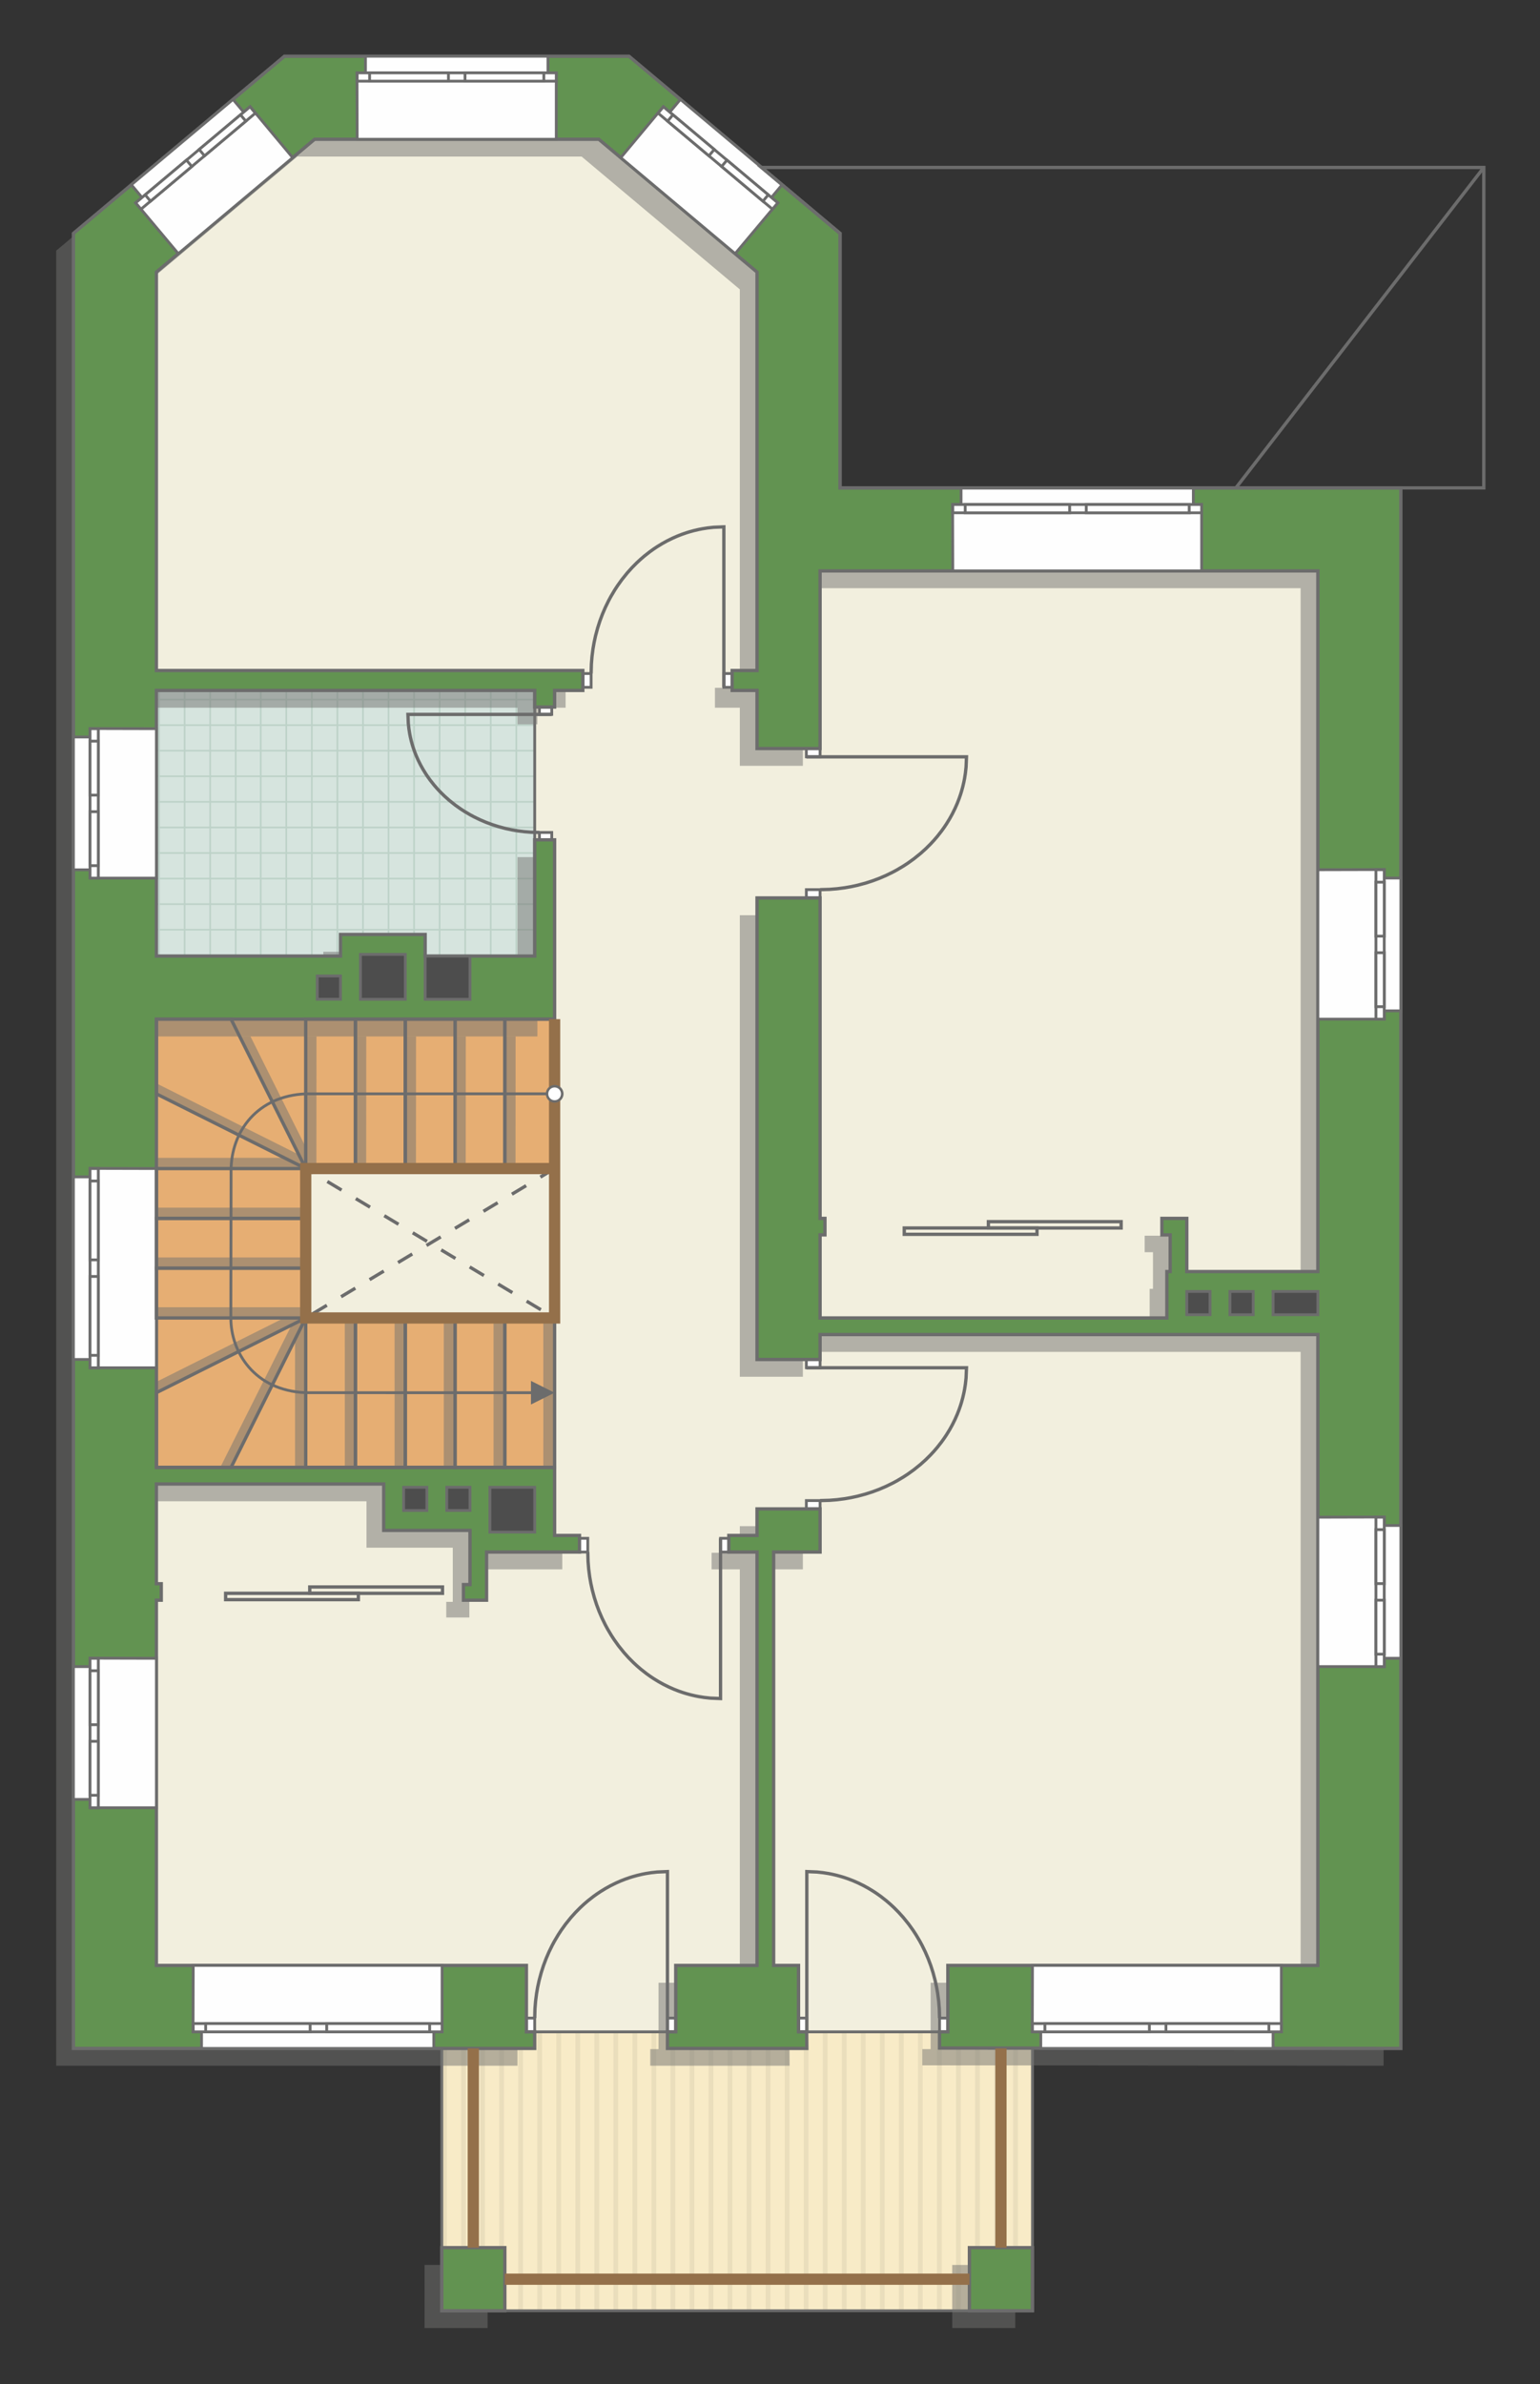 <?xml version="1.0" encoding="UTF-8"?>
<!DOCTYPE svg PUBLIC "-//W3C//DTD SVG 1.1//EN" "http://www.w3.org/Graphics/SVG/1.1/DTD/svg11.dtd">
<!-- Creator: CorelDRAW -->
<svg xmlns="http://www.w3.org/2000/svg" xml:space="preserve" width="92.769mm" height="143.549mm" version="1.1" style="shape-rendering:geometricPrecision; text-rendering:geometricPrecision; image-rendering:optimizeQuality; fill-rule:evenodd; clip-rule:evenodd"
viewBox="0 0 45118.72 69815.75"
 xmlns:xlink="http://www.w3.org/1999/xlink"
 xmlns:xodm="http://www.corel.com/coreldraw/odm/2003">
 <rect x="0" y="0" width="45118.72" height="69815.75" fill="#333333" stroke="none"/>
 <defs>
  <style type="text/css">
   <![CDATA[
    .str4 {stroke:#94704A;stroke-width:329.21;stroke-miterlimit:22.926}
    .str1 {stroke:#6C6C6C;stroke-width:82.15;stroke-miterlimit:22.926}
    .str2 {stroke:#6C6C6C;stroke-width:82.34;stroke-miterlimit:22.926}
    .str3 {stroke:#6C6C6C;stroke-width:97.27;stroke-miterlimit:22.926}
    .str0 {stroke:#BDD2C8;stroke-width:48.64;stroke-miterlimit:22.926}
    .str5 {stroke:#6C6C6C;stroke-width:97.27;stroke-miterlimit:22.926;stroke-dasharray:486.354 486.354}
    .fil1 {fill:none}
    .fil8 {fill:#FEFEFE}
    .fil0 {fill:#D6E4DE}
    .fil10 {fill:#4D4D4D}
    .fil9 {fill:#629351}
    .fil6 {fill:#E6AE73}
    .fil4 {fill:#EADEBC}
    .fil5 {fill:#F2EFDE}
    .fil3 {fill:#F8EBC7}
    .fil12 {fill:white}
    .fil2 {fill:white}
    .fil11 {fill:#6C6C6C;fill-rule:nonzero}
    .fil7 {fill:#727271;fill-opacity:0.502}
   ]]>
  </style>
    <clipPath id="id0">
     <path d="M4581.75 27994.95l11084.02 0 0 -7777.98 -11084.02 0 0 7777.98z"/>
    </clipPath>
    <clipPath id="id1">
     <path d="M30249.11 59495.79l-17305.9 0 0 8166.62 17305.9 0 0 -8166.62z"/>
    </clipPath>
 </defs>
 <g id="пол">
  <g id="_2339178991408">
   <polygon class="fil0" points="4581.75,27994.95 15665.77,27994.95 15665.77,20216.98 4581.75,20216.98 "/>
   <g style="clip-path:url(#id0)">
    <g>
     <path id="_1" class="fil1 str0" d="M1664.26 31699.27l0 -30082.14m748.89 30082.14l0 -30082.14m748.89 30082.14l0 -30082.14m748.89 30082.14l0 -30082.14m748.89 30082.14l0 -30082.14m748.89 30082.14l0 -30082.14m748.89 30082.14l0 -30082.14m748.89 30082.14l0 -30082.14m-11232.94 30082.53l0 -30082.14m748.89 30082.14l0 -30082.14m748.89 30082.14l0 -30082.14m748.89 30082.14l0 -30082.14m748.89 30082.14l0 -30082.14m748.89 30082.14l0 -30082.14m748.89 30082.14l0 -30082.14m748.89 30082.14l0 -30082.14m-11233.33 30081.75l0 -30082.14m748.89 30082.14l0 -30082.14m748.89 30082.14l0 -30082.14m748.89 30082.14l0 -30082.14m748.89 30082.14l0 -30082.14m748.89 30082.14l0 -30082.14m748.89 30082.14l0 -30082.14m748.89 30082.14l0 -30082.14m-11232.94 30082.53l0 -30082.14m748.89 30082.14l0 -30082.14m748.89 30082.14l0 -30082.14m748.89 30082.14l0 -30082.14m748.89 30082.14l0 -30082.14m748.89 30082.14l0 -30082.14m748.89 30082.14l0 -30082.14m748.89 30082.14l0 -30082.14"/>
     <path class="fil1 str0" d="M-23167.3 21981.86l49194.42 0m-49194.42 748.89l49194.42 0m-49194.42 748.89l49194.42 0m-49194.42 748.89l49194.42 0m-49194.42 748.89l49194.42 0m-49194.42 748.89l49194.42 0m-49194.42 748.89l49194.42 0m-49194.42 748.89l49194.42 0m-49195.05 -11232.94l49194.42 0m-49194.42 748.89l49194.42 0m-49194.42 748.89l49194.42 0m-49194.42 748.89l49194.42 0m-49194.42 748.89l49194.42 0m-49194.42 748.89l49194.42 0m-49194.42 748.89l49194.42 0m-49194.42 748.89l49194.42 0m-49193.78 -11233.33l49194.42 0m-49194.42 748.89l49194.42 0m-49194.42 748.89l49194.42 0m-49194.42 748.89l49194.42 0m-49194.42 748.89l49194.42 0m-49194.42 748.89l49194.42 0m-49194.42 748.89l49194.42 0m-49194.42 748.89l49194.42 0m-49195.05 -11232.94l49194.42 0m-49194.42 748.89l49194.42 0m-49194.42 748.89l49194.42 0m-49194.42 748.89l49194.42 0m-49194.42 748.89l49194.42 0m-49194.42 748.89l49194.42 0m-49194.42 748.89l49194.42 0m-49194.42 748.89l49194.42 0"/>
     <path class="fil1 str0" d="M-21550.51 31699.66l0 -30082.14m748.89 30082.14l0 -30082.14m748.89 30082.14l0 -30082.14m748.89 30082.14l0 -30082.14m748.89 30082.14l0 -30082.14m748.89 30082.14l0 -30082.14m748.89 30082.14l0 -30082.14m748.89 30082.14l0 -30082.14m-5990.72 30082.53l0 -30082.14"/>
     <path class="fil1 str0" d="M25610.79 32018.32l0 -30082.14m748.89 30082.14l0 -30082.14m748.89 30082.14l0 -30082.14m748.89 30082.14l0 -30082.14m748.89 30082.14l0 -30082.14m748.89 30082.14l0 -30082.14m748.89 30082.14l0 -30082.14m748.89 30082.14l0 -30082.14m-11232.94 30082.53l0 -30082.14m748.89 30082.14l0 -30082.14m748.89 30082.14l0 -30082.14m748.89 30082.14l0 -30082.14m748.89 30082.14l0 -30082.14m748.89 30082.14l0 -30082.14m748.89 30082.14l0 -30082.14m748.89 30082.14l0 -30082.14m-11233.33 30081.75l0 -30082.14m748.89 30082.14l0 -30082.14m748.89 30082.14l0 -30082.14m748.89 30082.14l0 -30082.14m748.89 30082.14l0 -30082.14m748.89 30082.14l0 -30082.14m748.89 30082.14l0 -30082.14m748.89 30082.14l0 -30082.14m-11232.94 30082.53l0 -30082.14m748.89 30082.14l0 -30082.14m748.89 30082.14l0 -30082.14m748.89 30082.14l0 -30082.14m748.89 30082.14l0 -30082.14m748.89 30082.14l0 -30082.14m748.89 30082.14l0 -30082.14m748.89 30082.14l0 -30082.14"/>
    </g>
   </g>
   <polygon class="fil1" points="4581.75,27994.95 15665.77,27994.95 15665.77,20216.98 4581.75,20216.98 "/>
   <polygon class="fil2" points="30249.11,59495.79 12943.21,59495.79 12943.21,67662.41 30249.11,67662.41 "/>
   <g style="clip-path:url(#id1)">
    <g>
     <g>
      <rect class="fil3" transform="matrix(-4.67283E-13 7.762 -50.716 -4.65695E-11 61050.2 40275)" width="4539.63" height="1121.53"/>
      <rect class="fil4" transform="matrix(-4.67283E-13 7.762 -0.124 -1.14149E-13 61050.2 40275)" width="4539.63" height="1121.53"/>
      <rect class="fil4" transform="matrix(-4.67283E-13 7.762 -0.124 -1.14149E-13 27591.4 40275)" width="4539.63" height="1121.53"/>
      <rect class="fil4" transform="matrix(-4.67283E-13 7.762 -0.124 -1.14149E-13 52685.5 40275)" width="4539.63" height="1121.53"/>
      <rect class="fil4" transform="matrix(-4.67283E-13 7.762 -0.124 -1.14149E-13 19226.7 40275)" width="4539.63" height="1121.53"/>
      <rect class="fil4" transform="matrix(-4.67283E-13 7.762 -0.124 -1.14149E-13 44320.8 40275)" width="4539.63" height="1121.53"/>
      <rect class="fil4" transform="matrix(-4.67283E-13 7.762 -0.124 -1.14149E-13 10862 40275)" width="4539.63" height="1121.53"/>
      <rect class="fil4" transform="matrix(-4.67283E-13 7.762 -0.124 -1.14149E-13 35956.1 40275)" width="4539.63" height="1121.53"/>
      <rect class="fil4" transform="matrix(-4.67283E-13 7.762 -0.124 -1.14149E-13 59377.2 40275)" width="4539.63" height="1121.53"/>
      <rect class="fil4" transform="matrix(-4.67283E-13 7.762 -0.124 -1.14149E-13 25918.5 40275)" width="4539.63" height="1121.53"/>
      <rect class="fil4" transform="matrix(-4.67283E-13 7.762 -0.124 -1.14149E-13 51012.5 40275)" width="4539.63" height="1121.53"/>
      <rect class="fil4" transform="matrix(-4.67283E-13 7.762 -0.124 -1.14149E-13 17553.8 40275)" width="4539.63" height="1121.53"/>
      <rect class="fil4" transform="matrix(-4.67283E-13 7.762 -0.124 -1.14149E-13 42647.9 40275)" width="4539.63" height="1121.53"/>
      <rect class="fil4" transform="matrix(-4.67283E-13 7.762 -0.124 -1.14149E-13 9189.1 40275)" width="4539.63" height="1121.53"/>
      <rect class="fil4" transform="matrix(-4.67283E-13 7.762 -0.124 -1.14149E-13 34283.2 40275)" width="4539.63" height="1121.53"/>
      <rect class="fil4" transform="matrix(-4.67283E-13 7.762 -0.124 -1.14149E-13 57704.3 40275)" width="4539.63" height="1121.53"/>
      <rect class="fil4" transform="matrix(-4.67283E-13 7.762 -0.124 -1.14149E-13 24245.5 40275)" width="4539.63" height="1121.53"/>
      <rect class="fil4" transform="matrix(-4.67283E-13 7.762 -0.124 -1.14149E-13 49339.6 40275)" width="4539.63" height="1121.53"/>
      <rect class="fil4" transform="matrix(-4.67283E-13 7.762 -0.124 -1.14149E-13 15880.9 40275)" width="4539.63" height="1121.53"/>
      <rect class="fil4" transform="matrix(-4.67283E-13 7.762 -0.124 -1.14149E-13 40974.9 40275)" width="4539.63" height="1121.53"/>
      <rect class="fil4" transform="matrix(-4.67283E-13 7.762 -0.124 -1.14149E-13 7516.17 40275)" width="4539.63" height="1121.53"/>
      <rect class="fil4" transform="matrix(-4.67283E-13 7.762 -0.124 -1.14149E-13 32610.2 40275)" width="4539.63" height="1121.53"/>
      <rect class="fil4" transform="matrix(-4.67283E-13 7.762 -0.124 -1.14149E-13 56031.4 40275)" width="4539.63" height="1121.53"/>
      <rect class="fil4" transform="matrix(-4.67283E-13 7.762 -0.124 -1.14149E-13 22572.6 40275)" width="4539.63" height="1121.53"/>
      <rect class="fil4" transform="matrix(-4.67283E-13 7.762 -0.124 -1.14149E-13 47666.7 40275)" width="4539.63" height="1121.53"/>
      <rect class="fil4" transform="matrix(-4.67283E-13 7.762 -0.124 -1.14149E-13 14207.9 40275)" width="4539.63" height="1121.53"/>
      <rect class="fil4" transform="matrix(-4.67283E-13 7.762 -0.124 -1.14149E-13 39302 40275)" width="4539.63" height="1121.53"/>
      <rect class="fil4" transform="matrix(-4.67283E-13 7.762 -0.124 -1.14149E-13 5843.23 40275)" width="4539.63" height="1121.53"/>
      <rect class="fil4" transform="matrix(-4.67283E-13 7.762 -0.124 -1.14149E-13 30937.3 40275)" width="4539.63" height="1121.53"/>
      <rect class="fil4" transform="matrix(-4.67283E-13 7.762 -0.124 -1.14149E-13 54358.4 40275)" width="4539.63" height="1121.53"/>
      <rect class="fil4" transform="matrix(-4.67283E-13 7.762 -0.124 -1.14149E-13 20899.7 40275)" width="4539.63" height="1121.53"/>
      <rect class="fil4" transform="matrix(-4.67283E-13 7.762 -0.124 -1.14149E-13 45993.7 40275)" width="4539.63" height="1121.53"/>
      <rect class="fil4" transform="matrix(-4.67283E-13 7.762 -0.124 -1.14149E-13 12535 40275)" width="4539.63" height="1121.53"/>
      <rect class="fil4" transform="matrix(-4.67283E-13 7.762 -0.124 -1.14149E-13 37629 40275)" width="4539.63" height="1121.53"/>
      <rect class="fil4" transform="matrix(-4.67283E-13 7.762 -0.124 -1.14149E-13 29264.4 40275)" width="4539.63" height="1121.53"/>
      <rect class="fil4" transform="matrix(-4.67283E-13 7.762 -0.124 -1.14149E-13 60492.5 40275)" width="4539.63" height="1121.53"/>
      <rect class="fil4" transform="matrix(-4.67283E-13 7.762 -0.124 -1.14149E-13 27033.8 40275)" width="4539.63" height="1121.53"/>
      <rect class="fil4" transform="matrix(-4.67283E-13 7.762 -0.124 -1.14149E-13 52127.8 40275)" width="4539.63" height="1121.53"/>
      <rect class="fil4" transform="matrix(-4.67283E-13 7.762 -0.124 -1.14149E-13 18669.1 40275)" width="4539.63" height="1121.53"/>
      <rect class="fil4" transform="matrix(-4.67283E-13 7.762 -0.124 -1.14149E-13 43763.1 40275)" width="4539.63" height="1121.53"/>
      <rect class="fil4" transform="matrix(-4.67283E-13 7.762 -0.124 -1.14149E-13 10304.4 40275)" width="4539.63" height="1121.53"/>
      <rect class="fil4" transform="matrix(-4.67283E-13 7.762 -0.124 -1.14149E-13 35398.5 40275)" width="4539.63" height="1121.53"/>
      <rect class="fil4" transform="matrix(-4.67283E-13 7.762 -0.124 -1.14149E-13 58819.6 40275)" width="4539.63" height="1121.53"/>
      <rect class="fil4" transform="matrix(-4.67283E-13 7.762 -0.124 -1.14149E-13 25360.8 40275)" width="4539.63" height="1121.53"/>
      <rect class="fil4" transform="matrix(-4.67283E-13 7.762 -0.124 -1.14149E-13 50454.9 40275)" width="4539.63" height="1121.53"/>
      <rect class="fil4" transform="matrix(-4.67283E-13 7.762 -0.124 -1.14149E-13 16996.1 40275)" width="4539.63" height="1121.53"/>
      <rect class="fil4" transform="matrix(-4.67283E-13 7.762 -0.124 -1.14149E-13 42090.2 40275)" width="4539.63" height="1121.53"/>
      <rect class="fil4" transform="matrix(-4.67283E-13 7.762 -0.124 -1.14149E-13 8631.46 40275)" width="4539.63" height="1121.53"/>
      <rect class="fil4" transform="matrix(-4.67283E-13 7.762 -0.124 -1.14149E-13 33725.5 40275)" width="4539.63" height="1121.53"/>
      <rect class="fil4" transform="matrix(-4.67283E-13 7.762 -0.124 -1.14149E-13 57146.6 40275)" width="4539.63" height="1121.53"/>
      <rect class="fil4" transform="matrix(-4.67283E-13 7.762 -0.124 -1.14149E-13 23687.9 40275)" width="4539.63" height="1121.53"/>
      <rect class="fil4" transform="matrix(-4.67283E-13 7.762 -0.124 -1.14149E-13 48782 40275)" width="4539.63" height="1121.53"/>
      <rect class="fil4" transform="matrix(-4.67283E-13 7.762 -0.124 -1.14149E-13 15323.2 40275)" width="4539.63" height="1121.53"/>
      <rect class="fil4" transform="matrix(-4.67283E-13 7.762 -0.124 -1.14149E-13 40417.3 40275)" width="4539.63" height="1121.53"/>
      <rect class="fil4" transform="matrix(-4.67283E-13 7.762 -0.124 -1.14149E-13 6958.52 40275)" width="4539.63" height="1121.53"/>
      <rect class="fil4" transform="matrix(-4.67283E-13 7.762 -0.124 -1.14149E-13 32052.6 40275)" width="4539.63" height="1121.53"/>
      <rect class="fil4" transform="matrix(-4.67283E-13 7.762 -0.124 -1.14149E-13 55473.7 40275)" width="4539.63" height="1121.53"/>
      <rect class="fil4" transform="matrix(-4.67283E-13 7.762 -0.124 -1.14149E-13 22015 40275)" width="4539.63" height="1121.53"/>
      <rect class="fil4" transform="matrix(-4.67283E-13 7.762 -0.124 -1.14149E-13 47109 40275)" width="4539.63" height="1121.53"/>
      <rect class="fil4" transform="matrix(-4.67283E-13 7.762 -0.124 -1.14149E-13 13650.3 40275)" width="4539.63" height="1121.53"/>
      <rect class="fil4" transform="matrix(-4.67283E-13 7.762 -0.124 -1.14149E-13 38744.3 40275)" width="4539.63" height="1121.53"/>
      <rect class="fil4" transform="matrix(-4.67283E-13 7.762 -0.124 -1.14149E-13 5285.58 40275)" width="4539.63" height="1121.53"/>
      <rect class="fil4" transform="matrix(-4.67283E-13 7.762 -0.124 -1.14149E-13 30379.6 40275)" width="4539.63" height="1121.53"/>
      <rect class="fil4" transform="matrix(-4.67283E-13 7.762 -0.124 -1.14149E-13 53800.8 40275)" width="4539.63" height="1121.53"/>
      <rect class="fil4" transform="matrix(-4.67283E-13 7.762 -0.124 -1.14149E-13 20342 40275)" width="4539.63" height="1121.53"/>
      <rect class="fil4" transform="matrix(-4.67283E-13 7.762 -0.124 -1.14149E-13 45436.1 40275)" width="4539.63" height="1121.53"/>
      <rect class="fil4" transform="matrix(-4.67283E-13 7.762 -0.124 -1.14149E-13 11977.3 40275)" width="4539.63" height="1121.53"/>
      <rect class="fil4" transform="matrix(-4.67283E-13 7.762 -0.124 -1.14149E-13 37071.4 40275)" width="4539.63" height="1121.53"/>
      <rect class="fil4" transform="matrix(-4.67283E-13 7.762 -0.124 -1.14149E-13 28706.7 40275)" width="4539.63" height="1121.53"/>
      <rect class="fil4" transform="matrix(-4.67283E-13 7.762 -0.124 -1.14149E-13 59934.9 40275)" width="4539.63" height="1121.53"/>
      <rect class="fil4" transform="matrix(-4.67283E-13 7.762 -0.124 -1.14149E-13 26476.1 40275)" width="4539.63" height="1121.53"/>
      <rect class="fil4" transform="matrix(-4.67283E-13 7.762 -0.124 -1.14149E-13 51570.2 40275)" width="4539.63" height="1121.53"/>
      <rect class="fil4" transform="matrix(-4.67283E-13 7.762 -0.124 -1.14149E-13 18111.4 40275)" width="4539.63" height="1121.53"/>
      <rect class="fil4" transform="matrix(-4.67283E-13 7.762 -0.124 -1.14149E-13 43205.5 40275)" width="4539.63" height="1121.53"/>
      <rect class="fil4" transform="matrix(-4.67283E-13 7.762 -0.124 -1.14149E-13 9746.75 40275)" width="4539.63" height="1121.53"/>
      <rect class="fil4" transform="matrix(-4.67283E-13 7.762 -0.124 -1.14149E-13 34840.8 40275)" width="4539.63" height="1121.53"/>
      <rect class="fil4" transform="matrix(-4.67283E-13 7.762 -0.124 -1.14149E-13 58261.9 40275)" width="4539.63" height="1121.53"/>
      <rect class="fil4" transform="matrix(-4.67283E-13 7.762 -0.124 -1.14149E-13 24803.2 40275)" width="4539.63" height="1121.53"/>
      <rect class="fil4" transform="matrix(-4.67283E-13 7.762 -0.124 -1.14149E-13 49897.2 40275)" width="4539.63" height="1121.53"/>
      <rect class="fil4" transform="matrix(-4.67283E-13 7.762 -0.124 -1.14149E-13 16438.5 40275)" width="4539.63" height="1121.53"/>
      <rect class="fil4" transform="matrix(-4.67283E-13 7.762 -0.124 -1.14149E-13 41532.6 40275)" width="4539.63" height="1121.53"/>
      <rect class="fil4" transform="matrix(-4.67283E-13 7.762 -0.124 -1.14149E-13 8073.81 40275)" width="4539.63" height="1121.53"/>
      <rect class="fil4" transform="matrix(-4.67283E-13 7.762 -0.124 -1.14149E-13 33167.9 40275)" width="4539.63" height="1121.53"/>
      <rect class="fil4" transform="matrix(-4.67283E-13 7.762 -0.124 -1.14149E-13 56589 40275)" width="4539.63" height="1121.53"/>
      <rect class="fil4" transform="matrix(-4.67283E-13 7.762 -0.124 -1.14149E-13 23130.2 40275)" width="4539.63" height="1121.53"/>
      <rect class="fil4" transform="matrix(-4.67283E-13 7.762 -0.124 -1.14149E-13 48224.3 40275)" width="4539.63" height="1121.53"/>
      <rect class="fil4" transform="matrix(-4.67283E-13 7.762 -0.124 -1.14149E-13 14765.6 40275)" width="4539.63" height="1121.53"/>
      <rect class="fil4" transform="matrix(-4.67283E-13 7.762 -0.124 -1.14149E-13 39859.6 40275)" width="4539.63" height="1121.53"/>
      <rect class="fil4" transform="matrix(-4.67283E-13 7.762 -0.124 -1.14149E-13 6400.87 40275)" width="4539.63" height="1121.53"/>
      <rect class="fil4" transform="matrix(-4.67283E-13 7.762 -0.124 -1.14149E-13 31494.9 40275)" width="4539.63" height="1121.53"/>
      <rect class="fil4" transform="matrix(-4.67283E-13 7.762 -0.124 -1.14149E-13 54916.1 40275)" width="4539.63" height="1121.53"/>
      <rect class="fil4" transform="matrix(-4.67283E-13 7.762 -0.124 -1.14149E-13 21457.3 40275)" width="4539.63" height="1121.53"/>
      <rect class="fil4" transform="matrix(-4.67283E-13 7.762 -0.124 -1.14149E-13 46551.4 40275)" width="4539.63" height="1121.53"/>
      <rect class="fil4" transform="matrix(-4.67283E-13 7.762 -0.124 -1.14149E-13 13092.6 40275)" width="4539.63" height="1121.53"/>
      <rect class="fil4" transform="matrix(-4.67283E-13 7.762 -0.124 -1.14149E-13 38186.7 40275)" width="4539.63" height="1121.53"/>
      <rect class="fil4" transform="matrix(-4.67283E-13 7.762 -0.124 -1.14149E-13 4727.94 40275)" width="4539.63" height="1121.53"/>
      <rect class="fil4" transform="matrix(-4.67283E-13 7.762 -0.124 -1.14149E-13 29822 40275)" width="4539.63" height="1121.53"/>
      <rect class="fil4" transform="matrix(-4.67283E-13 7.762 -0.124 -1.14149E-13 53243.1 40275)" width="4539.63" height="1121.53"/>
      <rect class="fil4" transform="matrix(-4.67283E-13 7.762 -0.124 -1.14149E-13 19784.4 40275)" width="4539.63" height="1121.53"/>
      <rect class="fil4" transform="matrix(-4.67283E-13 7.762 -0.124 -1.14149E-13 44878.4 40275)" width="4539.63" height="1121.53"/>
      <rect class="fil4" transform="matrix(-4.67283E-13 7.762 -0.124 -1.14149E-13 11419.7 40275)" width="4539.63" height="1121.53"/>
      <rect class="fil4" transform="matrix(-4.67283E-13 7.762 -0.124 -1.14149E-13 36513.7 40275)" width="4539.63" height="1121.53"/>
      <rect class="fil4" transform="matrix(-4.67283E-13 7.762 -0.124 -1.14149E-13 28149.1 40275)" width="4539.63" height="1121.53"/>
     </g>
    </g>
   </g>
   <polygon class="fil1 str1" points="30249.11,59495.79 12943.21,59495.79 12943.21,67662.41 30249.11,67662.41 "/>
   <polygon class="fil5 str2" points="39582.79,38889.93 39582.79,58888.53 27770.16,59495.55 3372.87,59495.55 3372.87,43148.01 16248.91,42967.33 16248.91,38592.52 8957,38592.52 8957,34217.76 16178.39,34217.76 16178.39,28236.57 15665.77,27994.95 15665.77,19925.31 3968.9,19925.31 3968.9,7513.84 9738.81,2858.45 18168.31,3083.1 23643.93,7489.32 23935.5,15817.66 39935.78,15730.99 "/>
   <polygon class="fil6 str2" points="16248.91,29842.47 16248.91,34217.28 8957,34217.28 8957,38592.52 16248.91,38592.52 16248.91,42967.33 4581.75,42967.33 4581.75,29842.03 "/>
  </g>
 </g>
 <g id="тень">
  <g id="_2339179005136">
   <g>
    <polygon class="fil7" points="15103.35,34217.28 15105.93,30348.33 14789.99,30348.33 14790.33,34217.28 "/>
    <polygon class="fil7" points="13644.68,34217.28 13647.25,30348.33 13331.32,30348.33 13331.66,34217.28 "/>
    <polygon class="fil7" points="12186.58,34217.28 12189.16,30348.33 11873.23,30348.33 11873.57,34217.28 "/>
    <polygon class="fil7" points="10727.91,34217.28 10730.49,30348.33 10414.55,30348.33 10414.89,34217.28 "/>
    <polygon class="fil7" points="9269.53,34217.28 9272.11,30348.33 8956.17,30348.33 8956.51,34217.28 "/>
    <polygon class="fil7" points="4581.75,38592.03 8956.56,38594.61 8956.56,38278.68 4581.75,38279.02 "/>
    <polygon class="fil7" points="4581.75,37133.36 8956.56,37135.94 8956.56,36820 4581.75,36820.34 "/>
    <polygon class="fil7" points="4581.75,35675.27 8956.56,35677.85 8956.56,35361.91 4581.75,35362.25 "/>
    <polygon class="fil7" points="4581.75,34216.59 8956.51,34219.17 8329.6,33903.24 4581.75,33903.58 "/>
    <polygon class="fil7" points="8956.51,33590.12 7338.46,30348.33 7022.52,30348.33 8956.51,34217.28 "/>
    <polygon class="fil7" points="8773.64,33819.97 4581.75,31722.42 4581.75,32029.65 8956.51,34217.28 "/>
    <polygon class="fil7" points="8956.56,38594.61 6769.37,42967.33 6453.44,42967.33 8544.03,38799.03 "/>
    <polygon class="fil7" points="8860.26,38599.77 4581.75,40769.78 4581.75,40462.55 8390.93,38557.79 8482.31,38631.19 "/>
    <polygon class="fil7" points="11873.76,42967.33 11876.34,38592.52 11560.4,38592.52 11560.74,42967.33 "/>
    <polygon class="fil7" points="10415.09,42967.33 10417.66,38592.52 10101.73,38592.52 10102.07,42967.33 "/>
    <polygon class="fil7" points="8957,42967.33 8959.57,38592.52 8643.64,39220.11 8643.98,42967.33 "/>
    <polygon class="fil7" points="16231.84,42967.33 16234.42,38592.52 15918.48,38592.52 15918.82,42967.33 "/>
    <polygon class="fil7" points="14773.16,42967.33 14775.74,38592.52 14459.81,38592.52 14460.15,42967.33 "/>
    <polygon class="fil7" points="13315.07,42967.33 13317.65,38592.52 13001.71,38592.52 13002.05,42967.33 "/>
   </g>
   <g>
    <polygon class="fil7" points="40536.97,14792.57 24105.92,14792.57 24105.92,7340.01 17924.35,2153.33 7828.12,2153.33 1647.04,7340.01 1647.04,60488.2 15161.37,60488.2 15161.37,60001.84 14918.19,60001.84 14918.19,58057.4 4077.35,58057.4 4077.35,47363 4220.34,47363 4220.34,46880.05 4077.35,46880.05 4077.35,43959.98 10737.49,43959.98 10737.49,45319.34 13265.56,45319.34 13265.56,46905.58 13073.94,46905.58 13073.94,47363 13750.94,47363 13750.94,45953.06 16473.56,45953.06 16473.56,45467.19 15744.51,45467.19 15744.51,43473.62 4077.35,43473.62 4077.35,30348.33 15744.51,30348.33 15744.51,25098.37 15161.37,25098.37 15161.37,28501.25 11951.92,28501.25 11951.92,27869.28 9472.48,27869.28 9472.48,28501.25 4077.35,28501.25 4077.35,20723.27 15161.37,20723.27 15161.37,21209.38 15744.51,21209.38 15744.51,20723.27 16570.83,20723.27 16570.83,20139.89 4077.35,20139.89 4077.35,8473.46 8712.8,4583.94 17039.67,4583.94 21675.12,8473.46 21675.12,20139.89 20946.07,20139.89 20946.07,20723.27 21675.12,20723.27 21675.12,22424.69 23522.29,22424.69 23522.29,17223.17 38106.17,17223.17 38106.17,37739.45 34265.91,37739.45 34265.91,36183.61 33536.62,36183.61 33536.62,36666.56 33779.56,36666.56 33779.56,37739.45 33682.29,37739.45 33682.29,39098.82 23522.29,39098.82 23522.29,36666.07 23664.79,36666.07 23664.79,36183.61 23522.29,36183.61 23522.29,26799.79 21675.12,26799.79 21675.12,40314.26 23522.29,40314.26 23522.29,39584.73 38106.17,39584.73 38106.17,58057.4 27265.76,58057.4 27265.76,60001.84 27022.58,60001.84 27022.58,60477.01 40536.97,60488.2 "/>
    <polygon class="fil7" points="19050.26,60488.2 23133.69,60488.2 23128.83,60001.84 22890.52,60001.84 22890.52,58057.4 22161.47,58057.4 22161.47,45953.06 23522.29,45953.06 23522.29,44689.02 21675.12,44689.02 21675.12,45467.19 20848.8,45467.19 20848.8,45953.06 21675.12,45953.06 21675.12,58057.4 19293.44,58057.4 19293.44,60001.84 19050.26,60001.84 "/>
    <polygon class="fil7" points="27897.54,68168.71 27897.54,66321.53 29744.71,66321.53 29744.71,68168.71 "/>
    <polygon class="fil7" points="12438.76,68168.71 12438.76,66321.53 14285.93,66321.53 14285.93,68168.71 "/>
   </g>
  </g>
 </g>
 <g id="двери">
  <g id="_2339179009216">
   <g>
    <polygon class="fil8 str1" points="23638.09,59093.19 23638.09,59495.55 23394.92,59495.55 23394.92,59093.19 "/>
    <polyline class="fil1 str3" points="23638.09,59495.55 23638.09,54803.69 23937.4,54816.19 24115.01,54835.59 24274.29,54860.79 24377.69,54881.12 24519.08,54914.19 24654.14,54951.59 24740.56,54978.48 24863.46,55020.94 25000.66,55074.34 25147.54,55138.79 25309.35,55218.89 25448.69,55295.98 25598.1,55387.56 25693.72,55451.22 25806.41,55531.81 25965.93,55656.75 26083.29,55757.53 26193.2,55859.42 26329.92,55997.35 26466.05,56148.75 26625.57,56346.89 26752.32,56523.68 26837.24,56653.68 26947.59,56839.42 27013.78,56962.03 27110.03,57158.76 27194.32,57354.71 27269.65,57555.53 27336.53,57763.59 27397.17,57990.09 27439.54,58184.48 27472.46,58373.34 27501.11,58595.65 27519.2,58819.37 27526.98,59093.19 "/>
    <polygon class="fil8 str1" points="27526.98,59495.55 27770.16,59495.55 27770.16,59093.19 27526.98,59093.19 "/>
   </g>
   <g>
    <polygon class="fil8 str1" points="19554.66,59093.19 19554.66,59495.55 19797.84,59495.55 19797.84,59093.19 "/>
    <polyline class="fil1 str3" points="19554.66,59495.55 19554.66,54803.69 19255.36,54816.19 19077.74,54835.59 18918.46,54860.79 18815.06,54881.12 18673.68,54914.19 18538.62,54951.59 18452.19,54978.48 18329.29,55020.94 18192.09,55074.34 18045.21,55138.79 17883.4,55218.89 17744.06,55295.98 17594.65,55387.56 17499.03,55451.22 17386.35,55531.81 17226.82,55656.75 17109.46,55757.53 16999.55,55859.42 16862.83,55997.35 16726.7,56148.75 16567.18,56346.89 16440.44,56523.68 16355.52,56653.68 16245.16,56839.42 16178.97,56962.03 16082.72,57158.76 15998.44,57354.71 15923.1,57555.53 15856.23,57763.59 15795.58,57990.09 15753.22,58184.48 15720.29,58373.34 15691.64,58595.65 15673.55,58819.37 15665.77,59093.19 "/>
    <polygon class="fil8 str1" points="15665.77,59495.55 15422.59,59495.55 15422.59,59093.19 15665.77,59093.19 "/>
   </g>
   <g>
    <polygon class="fil8 str1" points="21110.02,45446.76 21110.02,45044.4 21353.2,45044.4 21353.2,45446.76 "/>
    <polyline class="fil1 str3" points="21110.02,45044.4 21110.02,49736.26 20810.72,49723.76 20633.1,49704.36 20473.82,49679.17 20370.42,49658.84 20229.04,49625.76 20093.98,49588.36 20007.55,49561.47 19884.65,49519.01 19747.45,49465.61 19600.57,49401.17 19438.76,49321.06 19299.42,49243.98 19150.01,49152.39 19054.4,49088.73 18941.71,49008.14 18782.18,48883.2 18664.83,48782.42 18554.91,48680.53 18418.2,48542.6 18282.07,48391.2 18122.54,48193.06 17995.8,48016.27 17910.88,47886.27 17800.53,47700.53 17734.33,47577.92 17638.08,47381.19 17553.8,47185.24 17478.46,46984.42 17411.59,46776.36 17350.94,46549.86 17308.58,46355.47 17275.65,46166.62 17247.01,45944.3 17228.91,45720.58 17221.13,45446.76 "/>
    <polygon class="fil8 str1" points="17221.13,45044.4 16977.95,45044.4 16977.95,45446.76 17221.13,45446.76 "/>
   </g>
   <g>
    <polygon class="fil8 str1" points="24026.69,40050.66 23624.33,40050.66 23624.33,39807.48 24026.69,39807.48 "/>
    <polyline class="fil1 str3" points="23624.33,40050.66 28316.19,40050.66 28303.69,40349.96 28284.29,40527.58 28259.09,40686.86 28238.76,40790.26 28205.69,40931.64 28168.29,41066.7 28141.39,41153.13 28098.94,41276.03 28045.53,41413.23 27981.09,41560.11 27900.99,41721.92 27823.9,41861.26 27732.32,42010.67 27668.66,42106.29 27588.07,42218.97 27463.12,42378.5 27362.35,42495.86 27260.46,42605.77 27122.53,42742.49 26971.13,42878.62 26772.99,43038.14 26596.2,43164.88 26466.2,43249.8 26280.46,43360.16 26157.85,43426.35 25961.12,43522.6 25765.16,43606.88 25564.35,43682.22 25356.29,43749.09 25129.79,43809.74 24935.39,43852.1 24746.54,43885.03 24524.23,43913.68 24300.51,43931.77 24026.69,43939.55 "/>
    <polygon class="fil8 str1" points="23624.33,43939.55 23624.33,44182.73 24026.69,44182.73 24026.69,43939.55 "/>
   </g>
   <g>
    <polygon class="fil8 str1" points="24026.69,22161.42 23624.33,22161.42 23624.33,21918.25 24026.69,21918.25 "/>
    <polyline class="fil1 str3" points="23624.33,22161.42 28316.19,22161.42 28303.69,22460.73 28284.29,22638.34 28259.09,22797.62 28238.76,22901.02 28205.69,23042.41 28168.29,23177.47 28141.39,23263.89 28098.94,23386.79 28045.53,23523.99 27981.09,23670.87 27900.99,23832.68 27823.9,23972.02 27732.32,24121.43 27668.66,24217.05 27588.07,24329.74 27463.12,24489.26 27362.35,24606.62 27260.46,24716.53 27122.53,24853.25 26971.13,24989.38 26772.99,25148.9 26596.2,25275.65 26466.2,25360.57 26280.46,25470.92 26157.85,25537.11 25961.12,25633.36 25765.16,25717.65 25564.35,25792.98 25356.29,25859.86 25129.79,25920.51 24935.39,25962.87 24746.54,25995.79 24524.23,26024.44 24300.51,26042.53 24026.69,26050.31 "/>
    <polygon class="fil8 str1" points="23624.33,26050.31 23624.33,26293.49 24026.69,26293.49 24026.69,26050.31 "/>
   </g>
   <g>
    <polygon class="fil8 str1" points="15803.6,20919.23 16164.92,20919.23 16164.92,20703.09 15803.6,20703.09 "/>
    <polyline class="fil1 str3" points="16164.92,20919.23 11951.63,20919.23 11962.81,21185.26 11980.27,21343.13 12002.94,21484.71 12021.18,21576.63 12050.84,21702.3 12084.4,21822.34 12108.62,21899.18 12146.7,22008.42 12194.71,22130.39 12252.53,22260.93 12324.47,22404.75 12393.72,22528.62 12475.92,22661.4 12533.11,22746.41 12605.48,22846.55 12717.68,22988.37 12808.19,23092.65 12899.68,23190.35 13023.55,23311.89 13159.49,23432.9 13337.44,23574.67 13496.14,23687.36 13612.92,23762.84 13779.74,23860.89 13889.8,23919.74 14066.49,24005.29 14242.45,24080.24 14422.79,24147.16 14609.6,24206.64 14813,24260.53 14987.6,24298.17 15157.14,24327.45 15356.79,24352.89 15557.75,24368.99 15803.6,24375.89 "/>
    <polygon class="fil8 str1" points="16164.92,24375.89 16164.92,24592.08 15803.6,24592.08 15803.6,24375.89 "/>
   </g>
   <g>
    <polygon class="fil8 str1" points="21207.29,19722.5 21207.29,20125.4 21450.47,20125.4 21450.47,19722.5 "/>
    <polyline class="fil1 str3" points="21207.29,20125.4 21207.29,15427.12 20907.99,15439.61 20730.37,15459.07 20571.09,15484.31 20467.69,15504.69 20326.31,15537.76 20191.25,15575.21 20104.82,15602.15 19981.92,15644.66 19844.72,15698.16 19697.84,15762.7 19536.03,15842.9 19396.69,15920.08 19247.28,16011.76 19151.67,16075.52 19038.98,16156.21 18879.45,16281.35 18762.1,16382.27 18652.18,16484.3 18515.47,16622.43 18379.34,16774.03 18219.81,16972.46 18093.07,17149.44 18008.15,17279.64 17897.8,17465.62 17831.6,17588.38 17735.35,17785.45 17651.07,17981.6 17575.73,18182.75 17508.86,18391.06 17448.21,18617.84 17405.85,18812.53 17372.92,19001.63 17344.28,19224.23 17326.18,19448.29 17318.4,19722.5 "/>
    <polygon class="fil8 str1" points="17318.4,20125.4 17075.23,20125.4 17075.23,19722.5 17318.4,19722.5 "/>
   </g>
  </g>
 </g>
 <g id="стена">
  <g id="_2339179018528">
   <polygon class="fil9 str3" points="41041.36,14286.27 24610.32,14286.27 24610.32,6833.72 18428.75,1647.04 8332.52,1647.04 2151.44,6833.72 2151.44,59981.9 15665.77,59981.9 15665.77,59495.55 15422.59,59495.55 15422.59,57551.1 4581.75,57551.1 4581.75,46856.7 4724.74,46856.7 4724.74,46373.75 4581.75,46373.75 4581.75,43453.68 11241.89,43453.68 11241.89,44813.04 13769.96,44813.04 13769.96,46399.29 13578.34,46399.29 13578.34,46856.7 14255.34,46856.7 14255.34,45446.76 16977.95,45446.76 16977.95,44960.89 16248.91,44960.89 16248.91,42967.33 4581.75,42967.33 4581.75,29842.03 16248.91,29842.03 16248.91,24592.08 15665.77,24592.08 15665.77,27994.95 12456.32,27994.95 12456.32,27362.98 9976.88,27362.98 9976.88,27994.95 4581.75,27994.95 4581.75,20216.98 15665.77,20216.98 15665.77,20703.09 16248.91,20703.09 16248.91,20216.98 17075.23,20216.98 17075.23,19633.6 4581.75,19633.6 4581.75,7967.17 9217.2,4077.64 17544.07,4077.64 22179.52,7967.17 22179.52,19633.6 21450.47,19633.6 21450.47,20216.98 22179.52,20216.98 22179.52,21918.39 24026.69,21918.39 24026.69,16716.88 38610.56,16716.88 38610.56,37233.16 34770.31,37233.16 34770.31,35677.31 34041.02,35677.31 34041.02,36160.26 34283.95,36160.26 34283.95,37233.16 34186.68,37233.16 34186.68,38592.52 24026.69,38592.52 24026.69,36159.78 24169.19,36159.78 24169.19,35677.31 24026.69,35677.31 24026.69,26293.49 22179.52,26293.49 22179.52,39807.97 24026.69,39807.97 24026.69,39078.44 38610.56,39078.44 38610.56,57551.1 27770.16,57551.1 27770.16,59495.55 27526.98,59495.55 27526.98,59970.72 41041.36,59981.9 "/>
   <polygon class="fil9 str3" points="19554.66,59981.9 23638.09,59981.9 23633.23,59495.55 23394.92,59495.55 23394.92,57551.1 22665.87,57551.1 22665.87,45446.76 24026.69,45446.76 24026.69,44182.73 22179.52,44182.73 22179.52,44960.89 21353.2,44960.89 21353.2,45446.76 22179.52,45446.76 22179.52,57551.1 19797.84,57551.1 19797.84,59495.55 19554.66,59495.55 "/>
   <polygon class="fil9 str3" points="28401.93,67662.41 28401.93,65815.24 30249.11,65815.24 30249.11,67662.41 "/>
   <polygon class="fil9 str3" points="12943.16,67662.41 12943.16,65815.24 14790.33,65815.24 14790.33,67662.41 "/>
  </g>
 </g>
 <g id="окно">
  <g id="_2339179016800">
   <g>
    <polygon class="fil8 str1" points="16054.46,1647.04 10707.39,1647.04 10707.39,2133.15 10459.35,2133.15 10464.21,4077.64 16297.54,4077.64 16297.54,2133.15 16054.46,2133.15 "/>
    <polygon class="fil8 str1" points="13166.1,2133.15 10464.21,2133.15 10464.21,2376.18 16297.54,2376.18 16297.54,2133.15 "/>
    <polygon class="fil8 str1" points="15932.92,2254.69 15932.92,2376.18 13624.05,2376.18 13624.05,2133.15 15932.92,2133.15 "/>
    <polygon class="fil8 str1" points="13138.19,2254.69 13138.19,2376.18 10828.97,2376.18 10828.97,2133.15 13138.19,2133.15 "/>
   </g>
   <g>
    <polygon class="fil8 str1" points="22914.2,5410.3 19935.18,2910.64 19622.75,3282.99 19432.73,3123.56 18186.55,4616.23 21538.01,7428.48 22787.94,5938.92 22601.72,5782.66 "/>
    <polygon class="fil8 str1" points="20947.53,4394.65 19436.43,3126.68 19280.21,3312.85 22631.73,6125.1 22787.94,5938.92 "/>
    <polygon class="fil8 str1" points="22430.47,5797.64 22352.41,5890.73 21142.12,4875.22 21298.34,4689.04 22508.63,5704.55 "/>
    <polygon class="fil8 str1" points="20848.02,4469.84 20769.96,4562.88 19559.67,3547.32 19715.89,3361.2 20926.18,4376.7 "/>
   </g>
   <g>
    <polygon class="fil8 str1" points="3847.89,5410.3 6826.91,2910.64 7139.34,3282.99 7329.36,3123.56 8575.55,4616.23 5224.08,7428.48 3974.15,5938.92 4160.37,5782.66 "/>
    <polygon class="fil8 str1" points="5814.56,4394.65 7325.67,3126.68 7481.88,3312.85 4130.37,6125.1 3974.15,5938.92 "/>
    <polygon class="fil8 str1" points="4331.62,5797.64 4409.68,5890.73 5619.97,4875.22 5463.75,4689.04 4253.46,5704.55 "/>
    <polygon class="fil8 str1" points="5914.07,4469.84 5992.13,4562.88 7202.42,3547.32 7046.21,3361.2 5835.91,4376.7 "/>
   </g>
   <g>
    <polygon class="fil8 str1" points="34962.42,14286.27 28156.81,14286.27 28156.81,14772.39 27908.77,14772.39 27913.63,16716.88 35205.5,16716.88 35205.5,14772.39 34962.42,14772.39 "/>
    <polygon class="fil8 str1" points="31366.75,14772.39 27913.63,14772.39 27913.63,15015.42 35205.5,15015.42 35205.5,14772.39 "/>
    <polygon class="fil8 str1" points="34840.88,14893.93 34840.88,15015.42 31824.7,15015.42 31824.7,14772.39 34840.88,14772.39 "/>
    <polygon class="fil8 str1" points="31338.83,14893.93 31338.83,15015.42 28278.4,15015.42 28278.4,14772.39 31338.83,14772.39 "/>
   </g>
   <g>
    <polygon class="fil8 str1" points="41041.36,29599.34 41041.36,25710.25 40555.25,25710.25 40555.25,25462.21 38610.76,25467.08 38610.76,29842.42 40555.25,29842.42 40555.25,29599.34 "/>
    <polygon class="fil8 str1" points="40555.25,27439.73 40555.25,25467.08 40312.22,25467.08 40312.22,29842.42 40555.25,29842.42 "/>
    <polygon class="fil8 str1" points="40433.71,29477.8 40312.22,29477.8 40312.22,27897.68 40555.25,27897.68 40555.25,29477.8 "/>
    <polygon class="fil8 str1" points="40433.71,27411.81 40312.22,27411.81 40312.22,25831.84 40555.25,25831.84 40555.25,27411.81 "/>
   </g>
   <g>
    <polygon class="fil8 str1" points="41041.36,48558.07 41041.36,44668.98 40555.25,44668.98 40555.25,44420.94 38610.76,44425.81 38610.76,48801.15 40555.25,48801.15 40555.25,48558.07 "/>
    <polygon class="fil8 str1" points="40555.25,46398.46 40555.25,44425.81 40312.22,44425.81 40312.22,48801.15 40555.25,48801.15 "/>
    <polygon class="fil8 str1" points="40433.71,48436.53 40312.22,48436.53 40312.22,46856.41 40555.25,46856.41 40555.25,48436.53 "/>
    <polygon class="fil8 str1" points="40433.71,46370.54 40312.22,46370.54 40312.22,44790.57 40555.25,44790.57 40555.25,46370.54 "/>
   </g>
   <g>
    <polygon class="fil8 str1" points="2151.44,52690.23 2151.44,48801.15 2637.55,48801.15 2637.55,48553.11 4582.04,48557.97 4582.04,52933.31 2637.55,52933.31 2637.55,52690.23 "/>
    <polygon class="fil8 str1" points="2637.55,50530.63 2637.55,48557.97 2880.58,48557.97 2880.58,52933.31 2637.55,52933.31 "/>
    <polygon class="fil8 str1" points="2759.09,52568.69 2880.58,52568.69 2880.58,50988.58 2637.55,50988.58 2637.55,52568.69 "/>
    <polygon class="fil8 str1" points="2759.09,50502.71 2880.58,50502.71 2880.58,48922.74 2637.55,48922.74 2637.55,50502.71 "/>
   </g>
   <g>
    <polygon class="fil8 str1" points="2151.44,25469.61 2151.44,21580.52 2637.55,21580.52 2637.55,21332.48 4582.04,21337.34 4582.04,25712.69 2637.55,25712.69 2637.55,25469.61 "/>
    <polygon class="fil8 str1" points="2637.55,23310 2637.55,21337.34 2880.58,21337.34 2880.58,25712.69 2637.55,25712.69 "/>
    <polygon class="fil8 str1" points="2759.09,25348.07 2880.58,25348.07 2880.58,23767.95 2637.55,23767.95 2637.55,25348.07 "/>
    <polygon class="fil8 str1" points="2759.09,23282.08 2880.58,23282.08 2880.58,21702.11 2637.55,21702.11 2637.55,23282.08 "/>
   </g>
   <g>
    <polygon class="fil8 str1" points="2151.44,39807.97 2151.44,34460.45 2637.55,34460.45 2637.55,34212.41 4582.04,34217.28 4582.04,40051.05 2637.55,40051.05 2637.55,39807.97 "/>
    <polygon class="fil8 str1" points="2637.55,36919.17 2637.55,34217.28 2880.58,34217.28 2880.58,40051.05 2637.55,40051.05 "/>
    <polygon class="fil8 str1" points="2759.09,39686.43 2880.58,39686.43 2880.58,37377.12 2637.55,37377.12 2637.55,39686.43 "/>
    <polygon class="fil8 str1" points="2759.09,36891.25 2880.58,36891.25 2880.58,34582.04 2637.55,34582.04 2637.55,36891.25 "/>
   </g>
   <g>
    <polygon class="fil8 str1" points="12709.71,59981.9 5904.1,59981.9 5904.1,59495.79 5656.06,59495.79 5660.92,57551.3 12952.79,57551.3 12952.79,59495.79 12709.71,59495.79 "/>
    <polygon class="fil8 str1" points="9114.04,59495.79 5660.92,59495.79 5660.92,59252.76 12952.79,59252.76 12952.79,59495.79 "/>
    <polygon class="fil8 str1" points="12588.17,59374.25 12588.17,59252.76 9571.99,59252.76 9571.99,59495.79 12588.17,59495.79 "/>
    <polygon class="fil8 str1" points="9086.12,59374.25 9086.12,59252.76 6025.69,59252.76 6025.69,59495.79 9086.12,59495.79 "/>
   </g>
   <g>
    <polygon class="fil8 str1" points="37297.89,59981.9 30492.29,59981.9 30492.29,59495.79 30244.25,59495.79 30249.11,57551.3 37540.97,57551.3 37540.97,59495.79 37297.89,59495.79 "/>
    <polygon class="fil8 str1" points="33702.23,59495.79 30249.11,59495.79 30249.11,59252.76 37540.97,59252.76 37540.97,59495.79 "/>
    <polygon class="fil8 str1" points="37176.35,59374.25 37176.35,59252.76 34160.18,59252.76 34160.18,59495.79 37176.35,59495.79 "/>
    <polygon class="fil8 str1" points="33674.31,59374.25 33674.31,59252.76 30613.87,59252.76 30613.87,59495.79 33674.31,59495.79 "/>
   </g>
  </g>
 </g>
 <g id="ВК">
  <g id="_2339179036528">
   <polygon class="fil10 str2" points="13769.96,27994.95 12456.32,27994.95 12456.32,29260.84 13769.96,29260.84 "/>
   <polygon class="fil10 str2" points="11874.15,27946.32 10560.51,27946.32 10560.51,29260.84 11874.15,29260.84 "/>
   <polygon class="fil10 str2" points="9975.42,28577.9 9294.53,28577.9 9294.53,29258.4 9975.42,29258.4 "/>
   <polygon class="fil10 str2" points="35450.96,37816.25 34770.07,37816.25 34770.07,38496.76 35450.96,38496.76 "/>
   <polygon class="fil10 str2" points="36715.24,37816.25 36034.34,37816.25 36034.34,38496.76 36715.24,38496.76 "/>
   <polygon class="fil10 str2" points="38610.56,37816.25 37297.89,37816.25 37297.89,38496.76 38610.56,38496.76 "/>
   <polygon class="fil10 str2" points="12505.92,43550.9 11825.03,43550.9 11825.03,44231.41 12505.92,44231.41 "/>
   <polygon class="fil10 str2" points="13769.96,43549.4 13089.06,43549.4 13089.06,44229.9 13769.96,44229.9 "/>
   <polygon class="fil10 str2" points="15665.77,43550.9 14353.1,43550.9 14353.1,44863.62 15665.77,44863.62 "/>
  </g>
 </g>
 <g id="Линии">
  <g id="_2339178972112">
   <g>
    <polygon class="fil1 str3" points="32846.78,35772.15 28957.84,35772.15 28957.84,35957.94 32846.78,35957.94 "/>
    <polygon class="fil1 str3" points="30381.88,35957.45 26492.94,35957.45 26492.94,36143.24 30381.88,36143.24 "/>
   </g>
   <g>
    <polygon class="fil1 str3" points="12964.12,46469.57 9075.18,46469.57 9075.18,46655.35 12964.12,46655.35 "/>
    <polygon class="fil1 str3" points="10499.23,46654.87 6610.29,46654.87 6610.29,46840.65 10499.23,46840.65 "/>
   </g>
   <g>
    <line class="fil1 str4" x1="29325.52" y1="65815.24" x2="29325.52" y2= "59981.9" />
    <line class="fil1 str4" x1="28401.93" y1="66738.83" x2="14790.33" y2= "66738.83" />
    <line class="fil1 str4" x1="13866.74" y1="65815.24" x2="13866.74" y2= "59981.9" />
   </g>
   <g>
    <polygon class="fil1 str3" points="43471.68,14286.27 43471.68,4904.06 22310.34,4904.06 24610.32,6833.72 24610.32,14286.27 "/>
    <polyline class="fil1 str3" points="36208.95,14286.27 42258.71,6471 43471.68,4904.06 "/>
   </g>
   <g>
    <polygon class="fil1 str3" points="16248.91,38592.52 14790.33,38592.52 14790.33,42967.33 16248.91,42967.33 "/>
    <polygon class="fil1 str3" points="14790.33,38592.52 13331.75,38592.52 13331.75,42967.33 14790.33,42967.33 "/>
    <polygon class="fil1 str3" points="13331.75,38592.52 11873.18,38592.52 11873.18,42967.33 13331.75,42967.33 "/>
    <polygon class="fil1 str3" points="11873.18,38592.52 10414.6,38592.52 10414.6,42967.33 11873.18,42967.33 "/>
    <polygon class="fil1 str3" points="10415.57,38592.52 8957,38592.52 8957,42967.33 10415.57,42967.33 "/>
    <polygon class="fil1 str3" points="16248.91,29842.47 14790.33,29842.47 14790.33,34217.28 16248.91,34217.28 "/>
    <polygon class="fil1 str3" points="14790.33,29842.47 13331.75,29842.47 13331.75,34217.28 14790.33,34217.28 "/>
    <polygon class="fil1 str3" points="13331.75,29842.47 11873.18,29842.47 11873.18,34217.28 13331.75,34217.28 "/>
    <polygon class="fil1 str3" points="11873.18,29842.47 10414.6,29842.47 10414.6,34217.28 11873.18,34217.28 "/>
    <polygon class="fil1 str3" points="10415.57,29842.47 8957,29842.47 8957,34217.28 10415.57,34217.28 "/>
    <polygon class="fil1 str3" points="8956.56,38592.52 8956.56,37133.94 4581.75,37133.94 4581.75,38592.52 "/>
    <polygon class="fil1 str3" points="8956.56,37133.94 8956.56,35675.37 4581.75,35675.37 4581.75,37133.94 "/>
    <polygon class="fil1 str3" points="8956.56,35676.34 8956.56,34217.76 4581.75,34217.76 4581.75,35676.34 "/>
    <polygon class="fil1 str3" points="6769.37,29842.03 8957,34217.28 4581.75,32029.65 4581.75,29842.03 "/>
    <polygon class="fil1 str3" points="4581.75,40780.19 8956.56,38592.52 6769.37,42967.33 4581.75,42967.81 "/>
   </g>
   <polyline class="fil1 str5" points="16248.91,34217.28 8956.56,38592.52 8957,34217.28 16248.91,38592.52 "/>
   <polyline class="fil1 str4" points="16248.91,29842.47 16248.91,38592.52 8957,38592.52 8957,34217.28 16248.91,34217.28 "/>
   <g>
    <g>
     <path class="fil11" d="M16250.32 32288.44l0 0 -13.23 -0.34 -13.13 -0.97 -12.99 -1.65 -12.79 -2.33 -12.55 -2.87 -12.35 -3.5 -12.06 -4.09 -11.82 -4.67 -11.48 -5.2 -11.19 -5.74 -10.89 -6.27 -10.51 -6.71 -10.16 -7.25 -9.78 -7.68 -9.39 -8.12 -9 -8.56 -8.56 -9 -8.17 -9.39 -7.68 -9.78 -7.25 -10.16 -6.76 -10.51 -6.23 -10.85 -5.74 -11.23 -5.25 -11.48 -4.67 -11.82 -4.09 -12.11 -3.5 -12.35 -2.92 -12.55 -2.29 -12.84 -1.65 -12.99 -1.02 -13.13 -0.34 -13.28 172.95 0 0.1 4.52 0.34 4.43 0.58 4.28 0.73 4.23 0.97 4.13 1.17 4.09 1.36 3.99 1.51 3.89 1.75 3.79 1.9 3.74 2.09 3.6 2.24 3.5 2.43 3.4 2.58 3.31 2.77 3.16 2.87 3.02 3.06 2.92 3.16 2.72 3.26 2.58 3.45 2.43 3.5 2.29 3.6 2.04 3.74 1.95 3.79 1.7 3.89 1.56 3.99 1.31 4.09 1.17 4.13 0.97 4.23 0.73 4.28 0.58 4.38 0.34 4.52 0.1 0 0 0 172.95zm259.42 -259.42l0 0 -0.34 13.28 -1.02 13.13 -1.65 12.99 -2.29 12.84 -2.92 12.55 -3.5 12.35 -4.09 12.11 -4.67 11.82 -5.25 11.48 -5.74 11.23 -6.23 10.85 -6.76 10.51 -7.25 10.16 -7.68 9.78 -8.17 9.39 -8.56 9 -9 8.56 -9.39 8.12 -9.78 7.68 -10.16 7.25 -10.51 6.71 -10.89 6.27 -11.19 5.74 -11.48 5.2 -11.82 4.67 -12.06 4.09 -12.35 3.5 -12.55 2.87 -12.79 2.33 -12.99 1.65 -13.13 0.97 -13.23 0.34 0 -172.95 4.52 -0.1 4.38 -0.34 4.28 -0.58 4.23 -0.73 4.13 -0.97 4.09 -1.17 3.99 -1.31 3.89 -1.56 3.79 -1.7 3.74 -1.95 3.6 -2.04 3.5 -2.29 3.45 -2.43 3.26 -2.58 3.16 -2.72 3.06 -2.92 2.87 -3.02 2.77 -3.16 2.58 -3.31 2.43 -3.4 2.24 -3.5 2.09 -3.6 1.9 -3.74 1.75 -3.79 1.51 -3.89 1.36 -3.99 1.17 -4.09 0.97 -4.13 0.73 -4.23 0.58 -4.28 0.34 -4.43 0.1 -4.52 0 0 172.95 0zm-259.42 -259.42l0 0 13.23 0.34 13.13 0.97 12.99 1.65 12.79 2.33 12.55 2.87 12.35 3.5 12.06 4.09 11.82 4.67 11.48 5.2 11.19 5.74 10.89 6.27 10.51 6.71 10.16 7.25 9.78 7.68 9.39 8.12 9 8.56 8.56 9 8.17 9.39 7.68 9.78 7.25 10.16 6.76 10.51 6.23 10.85 5.74 11.23 5.25 11.48 4.67 11.82 4.09 12.11 3.5 12.35 2.92 12.55 2.29 12.84 1.65 12.99 1.02 13.13 0.34 13.28 -172.95 0 -0.1 -4.52 -0.34 -4.43 -0.58 -4.28 -0.73 -4.23 -0.97 -4.13 -1.17 -4.09 -1.36 -3.99 -1.51 -3.89 -1.75 -3.79 -1.9 -3.74 -2.09 -3.6 -2.24 -3.5 -2.43 -3.4 -2.58 -3.31 -2.77 -3.16 -2.87 -3.02 -3.06 -2.92 -3.16 -2.72 -3.26 -2.58 -3.45 -2.43 -3.5 -2.29 -3.6 -2.04 -3.74 -1.95 -3.79 -1.7 -3.89 -1.56 -3.99 -1.31 -4.09 -1.17 -4.13 -0.97 -4.23 -0.73 -4.28 -0.58 -4.38 -0.34 -4.52 -0.1 0 0 0 -172.95zm-259.42 259.42l0.34 -13.28 1.02 -13.13 1.65 -12.99 2.29 -12.84 2.92 -12.55 3.5 -12.35 4.09 -12.11 4.67 -11.82 5.25 -11.48 5.74 -11.23 6.23 -10.85 6.76 -10.51 7.25 -10.16 7.68 -9.78 8.17 -9.39 8.56 -9 9 -8.56 9.39 -8.12 9.78 -7.68 10.16 -7.25 10.51 -6.71 10.89 -6.27 11.19 -5.74 11.48 -5.2 11.82 -4.67 12.06 -4.09 12.35 -3.5 12.55 -2.87 12.79 -2.33 12.99 -1.65 13.13 -0.97 13.23 -0.34 0 172.95 -4.52 0.1 -4.38 0.34 -4.28 0.58 -4.23 0.73 -4.13 0.97 -4.09 1.17 -3.99 1.31 -3.89 1.56 -3.79 1.7 -3.74 1.95 -3.6 2.04 -3.5 2.29 -3.45 2.43 -3.26 2.58 -3.16 2.72 -3.06 2.92 -2.87 3.02 -2.77 3.16 -2.58 3.31 -2.43 3.4 -2.24 3.5 -2.09 3.6 -1.9 3.74 -1.75 3.79 -1.51 3.89 -1.36 3.99 -1.17 4.09 -0.97 4.13 -0.73 4.23 -0.58 4.28 -0.34 4.43 -0.1 4.52 -172.95 0zm-7032.2 41.78l-3.4 -82.29 1.7 -0.05 712.66 0.05 603.91 -0.05 510.77 0 433.15 -0.05 371.04 -0.05 324.4 -0.05 293.42 -0.05 277.85 -0.05 277.81 -0.1 293.42 -0.05 324.4 -0.05 371.04 -0.05 433.15 -0.05 510.77 0 603.91 -0.05 712.66 -0.05 0 82.39 -712.66 -0.05 -603.91 0.05 -510.77 0 -433.15 0.05 -371.04 0.05 -324.4 0.05 -293.42 0.05 -277.81 0.1 -277.85 0.05 -293.42 0.05 -324.4 0.05 -371.04 0.05 -433.15 0.05 -510.77 0 -603.91 0.05 -712.66 0.05 1.7 -0.05zm-3.4 -82.29l1.17 -0.05 0.53 0 -1.7 0.05zm-2144.73 2293.36l-82.39 0 0 0 2.33 -109.92 6.91 -109.09 11.48 -108.12 16.05 -106.85 20.52 -105.54 25.1 -104.03 29.52 -102.38 33.95 -100.53 38.47 -98.63 42.85 -96.44 47.23 -94.11 51.5 -91.73 55.93 -89 60.21 -86.28 64.49 -83.36 68.72 -80.2 73 -76.89 77.14 -73.54 81.37 -69.84 85.45 -66.14 89.59 -62.16 93.57 -58.07 97.66 -53.84 101.65 -49.41 105.59 -44.74 109.48 -40.12 113.42 -35.16 117.21 -30.2 121.05 -24.9 124.85 -19.6 128.54 -14.06 132.29 -8.46 3.4 82.29 -128.59 8.17 -124.75 13.67 -121.05 19.02 -117.16 24.12 -113.32 29.13 -109.53 34 -105.59 38.67 -101.79 43.19 -97.85 47.57 -93.87 51.8 -90.07 55.83 -86.08 59.72 -82.05 63.52 -78.16 67.12 -74.12 70.62 -70.08 73.88 -66.1 77.09 -61.96 80.05 -57.88 82.97 -53.79 85.7 -49.66 88.22 -45.47 90.71 -41.29 92.94 -37.01 95.03 -32.78 97.03 -28.55 98.88 -24.22 100.43 -19.84 102.04 -15.47 103.35 -11.19 104.52 -6.61 105.59 -2.24 106.51 0 0zm-5.88 4310.8l-82.29 -0.29 -0.05 0.15 0.1 -179.76 0.19 -215.6 0.29 -246.34 0.39 -272.02 0.44 -292.44 0.49 -307.86 0.53 -318.12 0.53 -323.23 0.53 -323.23 0.53 -318.12 0.49 -307.86 0.44 -292.44 0.39 -272.02 0.29 -246.34 0.19 -215.6 0 -179.66 82.39 0 -0.1 179.76 -0.19 215.6 -0.29 246.34 -0.39 272.02 -0.44 292.44 -0.49 307.86 -0.53 318.12 -0.53 323.23 -0.53 323.23 -0.53 318.12 -0.49 307.86 -0.44 292.44 -0.39 272.02 -0.29 246.34 -0.19 215.6 0 179.66 -0.05 0.15zm0.05 -0.15l-0.05 0.15 0.05 -15.22 0 15.08zm2152.26 2146.53l0 82.29 -1.7 0 -141.29 -9.05 -136.47 -15.22 -131.7 -21.16 -127.04 -26.9 -122.27 -32.44 -117.5 -37.64 -112.83 -42.8 -108.07 -47.61 -103.4 -52.23 -98.78 -56.56 -94.11 -60.75 -89.39 -64.69 -84.82 -68.43 -80.25 -71.83 -75.58 -75.04 -71.06 -78.06 -66.48 -80.78 -62.06 -83.36 -57.54 -85.65 -53.01 -87.69 -48.64 -89.54 -44.26 -91.14 -39.83 -92.5 -35.5 -93.67 -31.18 -94.6 -26.9 -95.33 -22.71 -95.81 -18.38 -96.06 -14.2 -96.1 -10.07 -95.91 -5.88 -95.52 -1.7 -94.89 82.29 0.29 1.7 91.29 5.69 92.02 9.68 92.41 13.72 92.6 17.7 92.65 21.84 92.31 25.92 91.92 30.11 91.19 34.24 90.27 38.37 89.2 42.6 87.74 46.79 86.23 51.07 84.38 55.3 82.34 59.63 80.15 63.96 77.67 68.24 74.95 72.66 72.13 77.04 69.01 81.51 65.71 85.89 62.16 90.41 58.41 94.99 54.42 99.51 50.29 104.18 45.86 108.75 41.24 113.52 36.38 118.18 31.37 122.95 26.02 127.81 20.48 132.58 14.83 137.49 8.75 -1.7 0zm0 82.29l-1.7 0 0 0 1.7 0zm6848.84 0.49l-6848.84 -0.49 0 -82.29 6848.84 0.49 0 82.29zm442 -41.15l-691.94 345.9 0.05 -691.89 691.89 345.99z"/>
    </g>
    <circle class="fil12" transform="matrix(2.55667E-14 0.974 0.965 -2.57952E-14 16248.9 32029.7)" r="192.55"/>
   </g>
  </g>
 </g>
 <g id="контур">
  <polygon class="fil1" points="45118.72,0 -0,0 -0,69815.75 45118.72,69815.75 "/>
 </g>
</svg>
